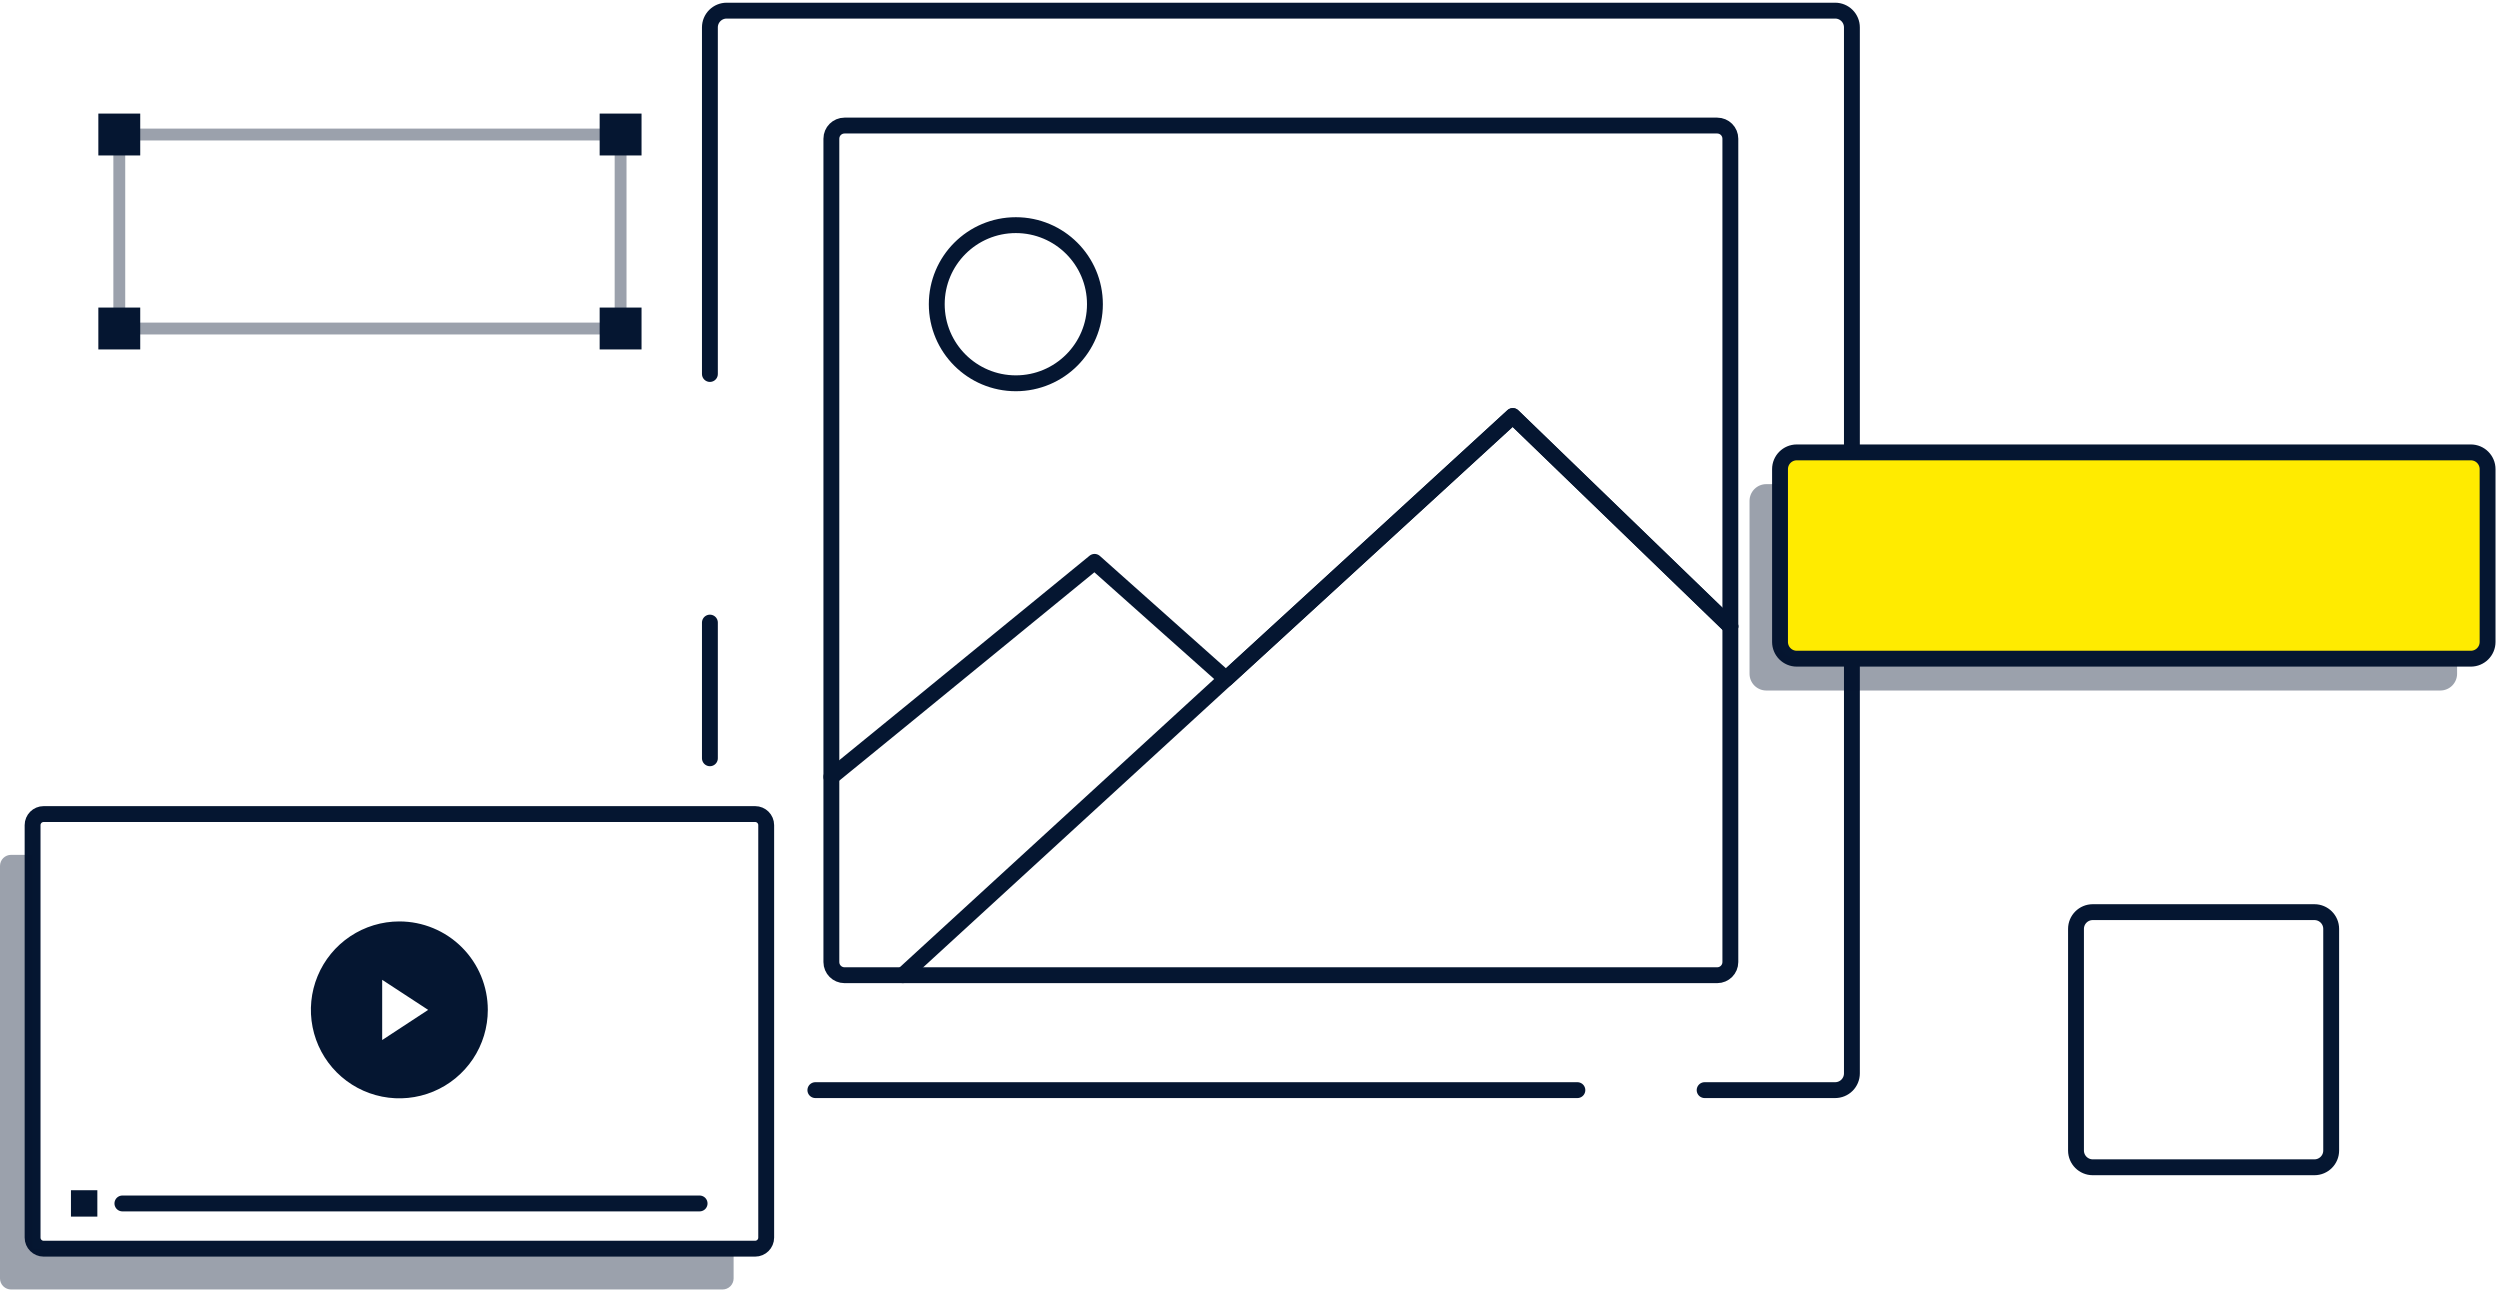 <?xml version="1.0" encoding="UTF-8"?> <svg xmlns="http://www.w3.org/2000/svg" width="312" height="161" viewBox="0 0 312 161" fill="none"> <path d="M88.596 94.633V77.699" stroke="#051631" stroke-width="1.98" stroke-miterlimit="10" stroke-linecap="round"></path> <path d="M196.857 136.048H101.758" stroke="#051631" stroke-width="1.98" stroke-miterlimit="10" stroke-linecap="round"></path> <path d="M231.118 82.214V133.958C231.118 134.512 230.898 135.044 230.506 135.436C230.114 135.828 229.582 136.048 229.027 136.048H212.738" stroke="#051631" stroke-width="1.98" stroke-miterlimit="10" stroke-linecap="round"></path> <path d="M88.596 46.674V3.418C88.596 2.864 88.816 2.332 89.208 1.94C89.6 1.548 90.132 1.328 90.687 1.328H229.027C229.582 1.328 230.113 1.548 230.506 1.94C230.898 2.332 231.118 2.864 231.118 3.418V56.458" stroke="#051631" stroke-width="1.98" stroke-miterlimit="10" stroke-linecap="round"></path> <path d="M215.948 78.169L188.796 51.921L153.009 84.734L136.605 70.12L113.238 89.218L103.755 96.953" stroke="#051631" stroke-width="1.98" stroke-linecap="round" stroke-linejoin="round"></path> <path d="M112.673 121.706L188.796 51.921L215.948 78.169" stroke="#051631" stroke-width="1.98" stroke-linecap="round" stroke-linejoin="round"></path> <path d="M126.777 47.834C132.228 47.834 136.647 43.416 136.647 37.966C136.647 32.516 132.228 28.098 126.777 28.098C121.326 28.098 116.908 32.516 116.908 37.966C116.908 43.416 121.326 47.834 126.777 47.834Z" stroke="#051631" stroke-width="1.98" stroke-linecap="round" stroke-linejoin="round"></path> <path d="M214.306 15.67H105.397C104.49 15.67 103.755 16.404 103.755 17.311V120.065C103.755 120.972 104.49 121.707 105.397 121.707H214.306C215.213 121.707 215.948 120.972 215.948 120.065V17.311C215.948 16.404 215.213 15.67 214.306 15.67Z" stroke="#051631" stroke-width="1.98" stroke-miterlimit="10" stroke-linecap="round"></path> <path d="M94.241 101.595H5.447C4.685 101.595 4.067 102.212 4.067 102.974V154.456C4.067 155.218 4.685 155.836 5.447 155.836H94.241C95.003 155.836 95.621 155.218 95.621 154.456V102.974C95.621 102.212 95.003 101.595 94.241 101.595Z" stroke="#051631" stroke-width="1.98" stroke-miterlimit="10" stroke-linecap="round"></path> <path opacity="0.4" d="M90.174 160.927H1.38C1.018 160.927 0.67 160.784 0.412 160.53C0.153 160.276 0.005 159.93 0 159.568L0 108.055C0.003 107.691 0.149 107.342 0.408 107.086C0.666 106.829 1.016 106.685 1.38 106.685H4.067V155.815H91.554V159.568C91.549 159.93 91.401 160.276 91.143 160.53C90.885 160.784 90.537 160.927 90.174 160.927Z" fill="#051631"></path> <path d="M49.839 114.995C47.655 114.995 45.521 115.643 43.705 116.856C41.889 118.069 40.474 119.793 39.639 121.81C38.803 123.827 38.584 126.046 39.011 128.187C39.437 130.329 40.488 132.296 42.032 133.839C43.576 135.383 45.543 136.434 47.685 136.86C49.827 137.286 52.046 137.068 54.064 136.232C56.081 135.397 57.806 133.982 59.019 132.167C60.232 130.351 60.879 128.217 60.879 126.034C60.879 123.106 59.716 120.299 57.646 118.228C55.575 116.158 52.767 114.995 49.839 114.995V114.995ZM47.696 129.797V122.281L53.435 126.034L47.696 129.797Z" fill="#051631"></path> <path d="M15.275 150.191H87.31" stroke="#051631" stroke-width="1.98" stroke-miterlimit="10" stroke-linecap="round"></path> <path d="M12.149 148.54H8.855V151.833H12.149V148.54Z" fill="#051631"></path> <path opacity="0.4" d="M77.45 16.788H14.888V40.998H77.45V16.788Z" stroke="#051631" stroke-width="1.48" stroke-miterlimit="10" stroke-linecap="round"></path> <path d="M17.501 38.384H12.274V43.611H17.501V38.384Z" fill="#051631"></path> <path d="M17.501 14.175H12.274V19.401H17.501V14.175Z" fill="#051631"></path> <path d="M80.064 14.175H74.837V19.401H80.064V14.175Z" fill="#051631"></path> <path d="M80.064 38.384H74.837V43.611H80.064V38.384Z" fill="#051631"></path> <path d="M308.359 56.458H224.238C223.084 56.458 222.147 57.394 222.147 58.548V80.113C222.147 81.268 223.084 82.204 224.238 82.204H308.359C309.514 82.204 310.45 81.268 310.45 80.113V58.548C310.45 57.394 309.514 56.458 308.359 56.458Z" fill="#FFEB00"></path> <path d="M308.359 56.458H224.238C223.084 56.458 222.147 57.394 222.147 58.548V80.113C222.147 81.268 223.084 82.204 224.238 82.204H308.359C309.514 82.204 310.45 81.268 310.45 80.113V58.548C310.45 57.394 309.514 56.458 308.359 56.458Z" stroke="#051631" stroke-width="1.98" stroke-miterlimit="10" stroke-linecap="round"></path> <path opacity="0.4" d="M306.645 82.214V84.086C306.645 84.64 306.424 85.172 306.032 85.564C305.64 85.956 305.108 86.176 304.554 86.176H220.433C219.878 86.176 219.346 85.956 218.954 85.564C218.562 85.172 218.342 84.64 218.342 84.086V62.51C218.342 61.956 218.562 61.424 218.954 61.032C219.346 60.64 219.878 60.42 220.433 60.42H222.147V79.988C222.146 80.28 222.202 80.569 222.313 80.839C222.424 81.109 222.587 81.355 222.793 81.562C222.999 81.769 223.244 81.933 223.513 82.045C223.783 82.157 224.072 82.214 224.364 82.214H306.645Z" fill="#051631"></path> <path d="M288.84 113.835H261.176C260.021 113.835 259.085 114.771 259.085 115.926V143.585C259.085 144.74 260.021 145.676 261.176 145.676H288.84C289.995 145.676 290.931 144.74 290.931 143.585V115.926C290.931 114.771 289.995 113.835 288.84 113.835Z" stroke="#051631" stroke-width="1.98" stroke-miterlimit="10" stroke-linecap="round"></path> </svg> 